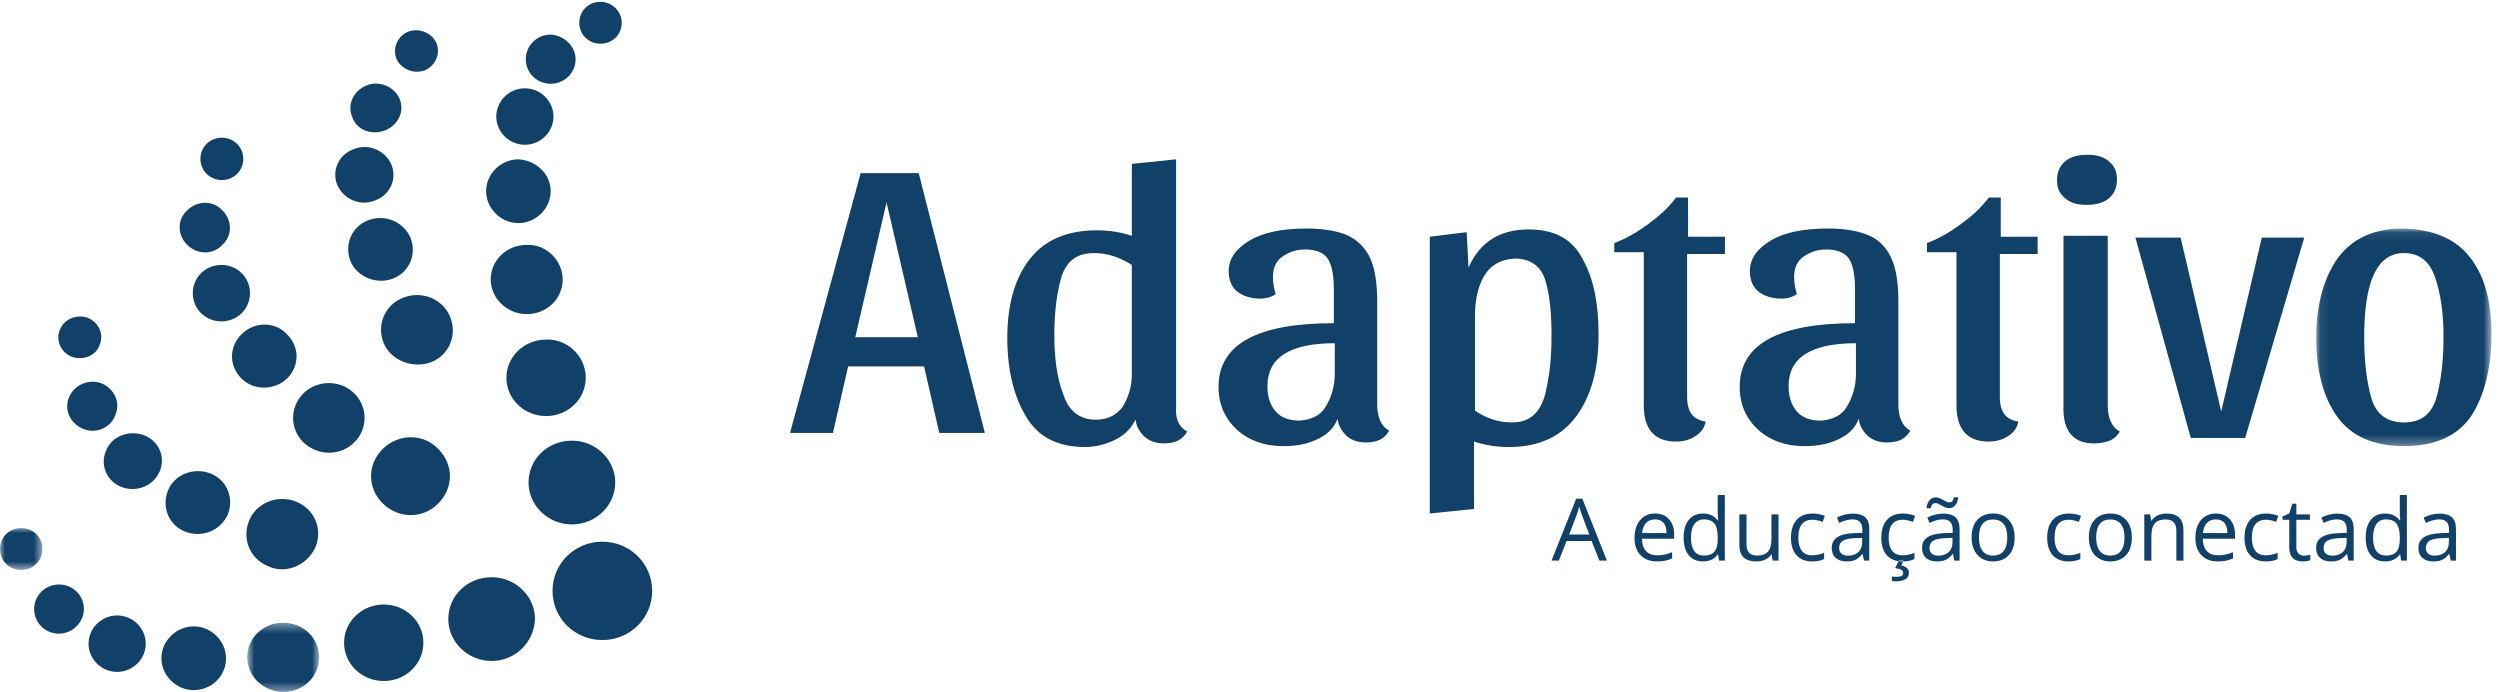 <?xml version="1.0" encoding="UTF-8"?>
<svg width="260px" height="72px" viewBox="0 0 260 72" version="1.1" xmlns="http://www.w3.org/2000/svg" xmlns:xlink="http://www.w3.org/1999/xlink">
    <!-- Generator: Sketch 49.3 (51167) - http://www.bohemiancoding.com/sketch -->
    <title>logo_scroll</title>
    <desc>Created with Sketch.</desc>
    <defs>
        <polygon id="path-1" points="0.096 0.095 18.323 0.095 18.323 22.724 0.096 22.724"></polygon>
        <polygon id="path-3" points="0.767 0.379 8.25 0.379 8.25 7.575 0.767 7.575"></polygon>
        <polygon id="path-5" points="0 0 4.413 0 4.413 4.356 0 4.356"></polygon>
    </defs>
    <g id="Page-1" stroke="none" stroke-width="1" fill="none" fill-rule="evenodd">
        <g id="Desktop-HD" transform="translate(-150, -9)">
            <g id="NAVBAR_SCROLL" transform="translate(0, -3)">
                <g id="logo_scroll" transform="translate(150, 12)">
                    <g id="Page-1">
                        <path d="M88.949,35.069 L95.454,35.069 L92.201,21.042 L88.949,35.069 Z M95.547,18.009 L102.424,45.022 L97.685,45.022 L96.105,38.103 L88.205,38.103 L86.625,45.022 L82.165,45.022 L89.506,18.009 L95.547,18.009 Z" id="Fill-1" fill="#114069"></path>
                        <g id="Group-121">
                            <path d="M113.777,26.322 C112.05,26.322 110.994,27.08 110.419,28.69 C109.939,30.299 109.651,32.288 109.651,34.844 C109.651,37.306 109.939,39.389 110.611,41.093 C111.186,42.798 112.338,43.65 113.968,43.65 C115.216,43.65 116.079,43.176 116.75,42.324 C117.326,41.377 117.71,40.241 117.71,38.916 L117.71,27.553 C116.367,26.701 115.12,26.322 113.777,26.322 M123.466,44.881 C123.274,45.259 122.89,45.638 122.506,45.828 C122.123,46.017 121.547,46.112 121.067,46.112 C120.3,46.112 119.628,45.922 119.053,45.449 C118.573,44.975 118.189,44.407 118.094,43.65 C117.614,44.597 116.942,45.259 115.983,45.733 C115.024,46.206 113.968,46.49 112.817,46.49 C110.035,46.49 107.925,45.449 106.678,43.271 C105.43,41.188 104.759,38.442 104.759,35.128 C104.759,31.719 105.526,28.974 107.061,26.985 C108.596,24.997 110.899,23.955 114.064,23.955 C115.407,23.955 116.559,24.145 117.71,24.523 L117.71,17.043 L122.315,16.57 L122.315,42.324 C122.219,43.555 122.602,44.407 123.466,44.881" id="Fill-2" fill="#114069"></path>
                            <path d="M137.855,42.324 C138.431,41.377 138.815,40.241 138.815,38.915 L138.815,35.696 C134.114,35.696 131.812,37.211 131.812,40.146 C131.812,41.283 132.099,42.135 132.675,42.798 C133.251,43.46 134.114,43.744 135.169,43.744 C136.32,43.65 137.28,43.271 137.855,42.324 M136.896,45.733 C135.841,46.206 134.785,46.396 133.442,46.396 C131.524,46.396 129.893,45.827 128.646,44.691 C127.399,43.555 126.727,42.04 126.727,40.241 C126.727,35.791 130.756,33.613 138.719,33.613 L138.719,30.015 C138.719,28.689 138.527,27.648 138.143,26.985 C137.759,26.322 136.896,25.944 135.745,25.944 C134.785,25.944 134.018,26.228 133.346,26.701 C132.675,27.174 132.387,27.932 132.387,28.784 C132.387,29.352 132.483,30.015 132.675,30.583 C132.291,30.867 131.716,31.057 131.044,31.057 C130.085,31.057 129.221,30.773 128.646,30.299 C128.07,29.826 127.782,29.068 127.782,28.216 C127.782,26.89 128.55,25.849 129.989,24.997 C131.428,24.145 133.442,23.766 135.937,23.766 C137.759,23.766 139.198,24.05 140.254,24.523 C141.309,25.091 142.076,25.849 142.556,26.985 C143.036,28.121 143.228,29.542 143.228,31.435 L143.228,42.04 C143.228,43.366 143.611,44.313 144.475,44.786 C144.283,45.165 143.899,45.543 143.515,45.733 C143.132,45.922 142.556,46.017 142.076,46.017 C141.309,46.017 140.637,45.827 140.062,45.354 C139.582,44.881 139.198,44.313 139.102,43.555 C138.719,44.597 137.951,45.259 136.896,45.733" id="Fill-4" fill="#114069"></path>
                            <path d="M154.356,28.69 C153.684,29.826 153.397,31.246 153.397,32.95 L153.397,42.703 C154.644,43.555 155.891,43.934 157.234,43.934 C158.961,43.934 160.016,43.082 160.592,41.377 C161.071,39.673 161.359,37.59 161.359,34.939 C161.359,32.477 161.167,30.583 160.688,29.068 C160.208,27.648 159.153,26.891 157.522,26.891 C156.083,26.985 155.027,27.553 154.356,28.69 M164.621,26.985 C165.772,29.068 166.252,31.625 166.252,34.844 C166.252,38.347 165.484,41.188 163.949,43.271 C162.414,45.354 160.112,46.49 156.946,46.49 C155.603,46.49 154.452,46.301 153.301,45.922 L153.301,52.929 L148.696,53.402 L148.696,24.618 L152.533,24.145 L152.725,27.837 C153.876,25.186 155.987,23.861 158.961,23.861 C161.743,23.861 163.566,24.902 164.621,26.985" id="Fill-6" fill="#114069"></path>
                            <path d="M167.883,26.512 L167.883,25.281 C169.13,24.808 170.281,24.145 171.432,23.293 C172.583,22.441 173.543,21.588 174.31,20.547 L175.557,20.547 L175.557,24.618 L179.395,24.618 L179.395,26.417 L175.461,26.417 L175.461,41.283 C175.461,42.135 175.653,42.703 175.941,43.082 C176.229,43.461 176.708,43.745 177.38,43.839 C177.284,44.502 176.9,44.976 176.325,45.354 C175.749,45.733 175.078,45.922 174.31,45.922 C172.104,45.922 170.952,44.692 170.952,42.135 L170.952,26.228 L167.883,26.228 L167.883,26.512 Z" id="Fill-8" fill="#114069"></path>
                            <path d="M192.057,42.324 C192.633,41.377 193.017,40.241 193.017,38.915 L193.017,35.696 C188.316,35.696 186.014,37.211 186.014,40.146 C186.014,41.283 186.301,42.135 186.877,42.798 C187.453,43.46 188.316,43.744 189.371,43.744 C190.522,43.65 191.482,43.271 192.057,42.324 M191.098,45.733 C190.043,46.206 188.988,46.396 187.644,46.396 C185.726,46.396 184.095,45.827 182.848,44.691 C181.601,43.555 180.929,42.04 180.929,40.241 C180.929,35.791 184.958,33.613 192.921,33.613 L192.921,30.015 C192.921,28.689 192.729,27.648 192.345,26.985 C191.961,26.322 191.098,25.944 189.947,25.944 C188.988,25.944 188.22,26.228 187.549,26.701 C186.877,27.174 186.589,27.932 186.589,28.784 C186.589,29.352 186.685,30.015 186.877,30.583 C186.493,30.867 185.918,31.057 185.246,31.057 C184.287,31.057 183.423,30.773 182.848,30.299 C182.272,29.826 181.984,29.068 181.984,28.216 C181.984,26.89 182.752,25.849 184.191,24.997 C185.63,24.145 187.644,23.766 190.139,23.766 C191.961,23.766 193.4,24.05 194.456,24.523 C195.511,24.997 196.278,25.849 196.758,26.985 C197.238,28.121 197.43,29.542 197.43,31.435 L197.43,42.04 C197.43,43.366 197.813,44.313 198.677,44.786 C198.485,45.165 198.101,45.543 197.717,45.733 C197.334,45.922 196.758,46.017 196.278,46.017 C195.511,46.017 194.839,45.827 194.264,45.354 C193.784,44.881 193.4,44.313 193.304,43.555 C192.921,44.597 192.153,45.259 191.098,45.733" id="Fill-10" fill="#114069"></path>
                            <path d="M200.404,26.512 L200.404,25.281 C201.651,24.808 202.802,24.145 203.953,23.293 C205.104,22.441 206.064,21.588 206.831,20.547 L208.078,20.547 L208.078,24.618 L211.916,24.618 L211.916,26.417 L207.982,26.417 L207.982,41.283 C207.982,42.135 208.174,42.703 208.462,43.082 C208.75,43.461 209.23,43.745 209.901,43.839 C209.805,44.502 209.421,44.976 208.846,45.354 C208.27,45.733 207.599,45.922 206.831,45.922 C204.625,45.922 203.474,44.692 203.474,42.135 L203.474,26.228 L200.404,26.228 L200.404,26.512 Z" id="Fill-12" fill="#114069"></path>
                            <path d="M219.207,42.135 C219.207,43.461 219.59,44.407 220.454,44.881 C220.262,45.26 219.878,45.638 219.399,45.828 C218.919,46.017 218.343,46.112 217.768,46.112 C216.712,46.112 215.945,45.828 215.369,45.165 C214.89,44.597 214.602,43.745 214.602,42.608 L214.602,24.524 L219.207,24.524 L219.207,42.135 Z M219.303,16.759 C219.878,17.233 220.166,17.801 220.166,18.653 C220.166,19.505 219.878,20.168 219.303,20.641 C218.727,21.115 217.96,21.304 217,21.304 C216.041,21.304 215.369,21.115 214.794,20.641 C214.218,20.168 213.93,19.6 213.93,18.748 C213.93,17.896 214.218,17.233 214.794,16.759 C215.369,16.286 216.137,16.097 217.096,16.097 C218.055,16.097 218.727,16.286 219.303,16.759 Z" id="Fill-14" fill="#114069"></path>
                            <polygon id="Fill-16" fill="#114069" points="239.64 24.713 233.5 45.544 227.84 45.544 222.084 24.713 226.785 24.713 231.006 42.798 235.227 24.713"></polygon>
                            <g id="Group-20" transform="translate(240.791, 23.671)">
                                <mask id="mask-2" fill="white">
                                    <use xlink:href="#path-1"></use>
                                </mask>
                                <g id="Clip-19"></g>
                                <path d="M12.567,17.801 C13.047,16.096 13.335,14.013 13.335,11.362 C13.335,8.9 13.047,6.912 12.471,5.208 C11.896,3.503 10.841,2.651 9.21,2.651 C6.428,2.651 5.085,5.586 5.085,11.362 C5.085,14.013 5.372,16.191 5.852,17.801 C6.332,19.41 7.483,20.263 9.21,20.263 C10.937,20.263 11.992,19.505 12.567,17.801 M16.117,3.125 C17.652,5.113 18.323,7.764 18.323,11.078 C18.323,14.676 17.556,17.517 16.213,19.6 C14.774,21.683 12.471,22.724 9.21,22.724 C6.044,22.724 3.742,21.683 2.303,19.694 C0.864,17.706 0.096,14.96 0.096,11.457 C0.096,8.048 0.864,5.302 2.303,3.219 C3.838,1.136 6.044,0.095 9.114,0.095 C12.28,0.189 14.582,1.136 16.117,3.125" id="Fill-18" fill="#114069" mask="url(#mask-2)"></path>
                            </g>
                            <path d="M64.659,2.367 C64.659,3.598 63.699,4.545 62.452,4.545 C61.205,4.545 60.246,3.598 60.246,2.367 C60.246,1.136 61.205,0.189 62.452,0.189 C63.603,0.189 64.659,1.136 64.659,2.367" id="Fill-21" fill="#114069"></path>
                            <path d="M59.862,6.155 C59.862,7.575 58.711,8.711 57.272,8.711 C55.833,8.711 54.682,7.575 54.682,6.155 C54.682,4.734 55.833,3.598 57.272,3.598 C58.711,3.693 59.862,4.829 59.862,6.155" id="Fill-23" fill="#114069"></path>
                            <path d="M57.56,12.12 C57.56,13.729 56.217,15.055 54.586,15.055 C52.955,15.055 51.612,13.729 51.612,12.12 C51.612,10.51 52.955,9.184 54.586,9.184 C56.217,9.184 57.56,10.51 57.56,12.12" id="Fill-25" fill="#114069"></path>
                            <path d="M57.272,19.884 C57.272,21.683 55.737,23.198 53.914,23.198 C52.091,23.198 50.556,21.683 50.556,19.884 C50.556,18.085 52.091,16.57 53.914,16.57 C55.737,16.665 57.272,18.085 57.272,19.884" id="Fill-27" fill="#114069"></path>
                            <path d="M58.519,29.068 C58.519,31.057 56.888,32.666 54.778,32.666 C52.763,32.666 51.036,31.057 51.036,29.068 C51.036,27.08 52.667,25.47 54.778,25.47 C56.792,25.375 58.519,27.08 58.519,29.068" id="Fill-29" fill="#114069"></path>
                            <path d="M60.917,39.294 C60.917,41.472 59.095,43.271 56.792,43.271 C54.49,43.271 52.667,41.472 52.667,39.294 C52.667,37.117 54.49,35.318 56.792,35.318 C58.999,35.223 60.917,37.022 60.917,39.294" id="Fill-31" fill="#114069"></path>
                            <path d="M63.987,50.183 C63.987,52.55 61.972,54.539 59.478,54.539 C56.984,54.539 54.969,52.55 54.969,50.183 C54.969,47.721 56.984,45.828 59.478,45.828 C61.972,45.828 63.987,47.816 63.987,50.183" id="Fill-33" fill="#114069"></path>
                            <path d="M67.824,61.451 C67.824,64.291 65.522,66.564 62.644,66.564 C59.766,66.564 57.464,64.291 57.464,61.451 C57.464,58.61 59.766,56.338 62.644,56.338 C65.522,56.338 67.824,58.61 67.824,61.451" id="Fill-35" fill="#114069"></path>
                            <path d="M51.132,68.742 C48.638,68.742 46.623,66.753 46.623,64.386 C46.623,61.924 48.638,60.031 51.132,60.031 C53.626,60.031 55.641,62.019 55.641,64.386 C55.545,66.848 53.53,68.742 51.132,68.742" id="Fill-37" fill="#114069"></path>
                            <path d="M39.908,70.825 C37.606,70.825 35.783,69.025 35.783,66.848 C35.783,64.67 37.606,62.871 39.908,62.871 C42.211,62.871 44.033,64.67 44.033,66.848 C44.033,69.025 42.211,70.825 39.908,70.825" id="Fill-39" fill="#114069"></path>
                            <g id="Group-43" transform="translate(24.943, 64.386)">
                                <mask id="mask-4" fill="white">
                                    <use xlink:href="#path-3"></use>
                                </mask>
                                <g id="Clip-42"></g>
                                <path d="M4.509,7.575 C2.494,7.575 0.767,5.965 0.767,3.977 C0.767,1.988 2.398,0.379 4.509,0.379 C6.619,0.379 8.25,1.988 8.25,3.977 C8.25,5.965 6.619,7.575 4.509,7.575" id="Fill-41" fill="#114069" mask="url(#mask-4)"></path>
                            </g>
                            <path d="M20.146,71.771 C18.323,71.771 16.788,70.256 16.788,68.457 C16.788,66.658 18.323,65.143 20.146,65.143 C21.969,65.143 23.504,66.658 23.504,68.457 C23.504,70.351 21.969,71.771 20.146,71.771" id="Fill-44" fill="#114069"></path>
                            <path d="M12.183,69.878 C10.552,69.878 9.209,68.552 9.209,66.942 C9.209,65.333 10.552,64.007 12.183,64.007 C13.814,64.007 15.157,65.333 15.157,66.942 C15.157,68.552 13.814,69.878 12.183,69.878" id="Fill-46" fill="#114069"></path>
                            <path d="M6.14,65.901 C4.701,65.901 3.55,64.765 3.55,63.345 C3.55,61.924 4.701,60.788 6.14,60.788 C7.579,60.788 8.73,61.924 8.73,63.345 C8.73,64.67 7.579,65.901 6.14,65.901" id="Fill-48" fill="#114069"></path>
                            <g id="Group-52" transform="translate(0, 54.917)">
                                <mask id="mask-6" fill="white">
                                    <use xlink:href="#path-5"></use>
                                </mask>
                                <g id="Clip-51"></g>
                                <path d="M2.206,4.356 C0.959,4.356 -9.59328467e-05,3.409 -9.59328467e-05,2.178 C-9.59328467e-05,0.947 0.959,0 2.206,0 C3.453,0 4.413,0.947 4.413,2.178 C4.413,3.409 3.453,4.356 2.206,4.356" id="Fill-50" fill="#114069" mask="url(#mask-6)"></path>
                            </g>
                            <path d="M39.812,52.361 C38.181,50.751 38.181,48.289 39.812,46.68 C41.443,45.07 44.033,45.07 45.568,46.68 C47.199,48.289 47.199,50.751 45.568,52.361 C44.033,53.971 41.443,53.971 39.812,52.361" id="Fill-53" fill="#114069"></path>
                            <path d="M31.562,46.017 C30.123,44.597 30.123,42.325 31.562,40.904 C33.001,39.484 35.399,39.484 36.838,40.904 C38.277,42.325 38.277,44.597 36.838,46.017 C35.399,47.438 33.097,47.438 31.562,46.017" id="Fill-55" fill="#114069"></path>
                            <path d="M25.134,39.389 C23.791,38.064 23.791,36.075 25.134,34.75 C26.477,33.424 28.588,33.424 29.835,34.75 C31.178,36.075 31.178,38.064 29.835,39.389 C28.492,40.62 26.381,40.62 25.134,39.389" id="Fill-57" fill="#114069"></path>
                            <path d="M20.913,32.572 C19.762,31.436 19.762,29.542 20.913,28.406 C22.064,27.269 23.983,27.269 25.134,28.406 C26.286,29.542 26.286,31.436 25.134,32.572 C23.983,33.708 22.064,33.708 20.913,32.572" id="Fill-59" fill="#114069"></path>
                            <path d="M19.474,25.47 C18.419,24.429 18.419,22.819 19.474,21.872 C20.53,20.831 22.16,20.831 23.12,21.872 C24.175,22.914 24.175,24.523 23.12,25.47 C22.16,26.512 20.53,26.512 19.474,25.47" id="Fill-61" fill="#114069"></path>
                            <path d="M21.489,18.085 C20.626,17.233 20.626,15.813 21.489,14.96 C22.352,14.108 23.791,14.108 24.655,14.96 C25.518,15.813 25.518,17.233 24.655,18.085 C23.791,18.937 22.352,18.937 21.489,18.085" id="Fill-63" fill="#114069"></path>
                            <path d="M27.917,58.894 C25.998,58.137 25.135,56.054 25.902,54.16 C26.67,52.266 28.876,51.414 30.795,52.171 C32.713,52.929 33.577,55.012 32.809,56.906 C31.946,58.799 29.739,59.746 27.917,58.894" id="Fill-65" fill="#114069"></path>
                            <path d="M19.283,55.296 C17.556,54.633 16.788,52.74 17.46,51.035 C18.131,49.331 20.146,48.574 21.873,49.236 C23.6,49.899 24.367,51.793 23.696,53.497 C22.928,55.202 21.009,55.959 19.283,55.296" id="Fill-67" fill="#114069"></path>
                            <path d="M12.663,50.657 C11.128,50.089 10.361,48.384 11.032,46.869 C11.608,45.354 13.43,44.692 14.965,45.26 C16.5,45.828 17.268,47.532 16.596,49.047 C15.925,50.562 14.198,51.225 12.663,50.657" id="Fill-69" fill="#114069"></path>
                            <path d="M8.634,44.597 C7.291,44.029 6.619,42.609 7.195,41.283 C7.771,39.957 9.306,39.389 10.553,39.863 C11.896,40.431 12.567,41.851 11.992,43.177 C11.512,44.502 9.977,45.165 8.634,44.597" id="Fill-71" fill="#114069"></path>
                            <path d="M7.483,37.116 C6.331,36.643 5.756,35.412 6.236,34.276 C6.715,33.14 7.962,32.666 9.114,33.045 C10.265,33.518 10.84,34.749 10.361,35.886 C9.977,37.022 8.634,37.495 7.483,37.116" id="Fill-73" fill="#114069"></path>
                            <path d="M39.908,35.696 C39.141,33.802 40.004,31.719 41.923,30.962 C43.842,30.204 46.048,31.057 46.815,32.95 C47.583,34.844 46.719,36.927 44.801,37.685 C42.882,38.347 40.676,37.495 39.908,35.696" id="Fill-75" fill="#114069"></path>
                            <path d="M36.455,27.174 C35.783,25.47 36.551,23.576 38.277,22.914 C40.004,22.251 41.923,23.008 42.69,24.713 C43.362,26.417 42.594,28.311 40.867,28.974 C39.141,29.636 37.126,28.784 36.455,27.174" id="Fill-77" fill="#114069"></path>
                            <path d="M35.112,19.316 C34.44,17.801 35.208,16.097 36.742,15.528 C38.277,14.866 40.004,15.623 40.676,17.043 C41.347,18.558 40.58,20.263 39.045,20.831 C37.51,21.494 35.783,20.736 35.112,19.316" id="Fill-79" fill="#114069"></path>
                            <path d="M36.646,12.214 C36.071,10.889 36.742,9.469 38.085,8.9 C39.428,8.332 40.963,8.995 41.539,10.226 C42.114,11.552 41.443,12.972 40.1,13.54 C38.661,14.108 37.126,13.54 36.646,12.214" id="Fill-81" fill="#114069"></path>
                            <path d="M41.251,6.155 C40.772,5.018 41.347,3.788 42.402,3.314 C43.554,2.841 44.897,3.409 45.376,4.45 C45.856,5.587 45.28,6.817 44.225,7.291 C43.074,7.764 41.731,7.196 41.251,6.155" id="Fill-83" fill="#114069"></path>
                            <path d="M165.291,55.591 L164.536,53.605 C164.438,53.353 164.338,53.044 164.234,52.679 C164.169,52.96 164.076,53.268 163.954,53.605 L163.189,55.591 L165.291,55.591 Z M166.335,58.301 L165.527,56.262 L162.923,56.262 L162.124,58.301 L161.359,58.301 L163.927,51.863 L164.563,51.863 L167.118,58.301 L166.335,58.301 Z" id="Fill-85" fill="#114069"></path>
                            <path d="M172.121,54.017 C171.729,54.017 171.418,54.142 171.186,54.393 C170.953,54.645 170.816,54.993 170.775,55.438 L173.32,55.438 C173.32,54.979 173.216,54.627 173.009,54.383 C172.802,54.139 172.506,54.017 172.121,54.017 M172.32,58.389 C171.601,58.389 171.033,58.173 170.617,57.741 C170.2,57.308 169.992,56.707 169.992,55.938 C169.992,55.162 170.186,54.547 170.573,54.091 C170.959,53.635 171.478,53.407 172.13,53.407 C172.74,53.407 173.223,53.605 173.578,54.001 C173.934,54.397 174.111,54.92 174.111,55.569 L174.111,56.03 L170.757,56.03 C170.771,56.594 170.916,57.023 171.189,57.314 C171.464,57.607 171.849,57.754 172.347,57.754 C172.872,57.754 173.39,57.645 173.902,57.429 L173.902,58.078 C173.641,58.189 173.396,58.268 173.163,58.316 C172.93,58.364 172.649,58.389 172.32,58.389" id="Fill-87" fill="#114069"></path>
                            <path d="M177.209,57.779 C177.712,57.779 178.077,57.644 178.304,57.374 C178.531,57.103 178.644,56.667 178.644,56.065 L178.644,55.91 C178.644,55.231 178.529,54.744 178.3,54.453 C178.069,54.162 177.704,54.017 177.199,54.017 C176.768,54.017 176.436,54.182 176.206,54.515 C175.977,54.846 175.863,55.315 175.863,55.92 C175.863,56.534 175.976,56.997 176.204,57.311 C176.432,57.623 176.768,57.779 177.209,57.779 Z M178.683,57.657 L178.644,57.657 C178.303,58.145 177.793,58.389 177.115,58.389 C176.478,58.389 175.983,58.174 175.629,57.744 C175.275,57.315 175.098,56.703 175.098,55.91 C175.098,55.119 175.275,54.503 175.631,54.065 C175.987,53.627 176.482,53.407 177.115,53.407 C177.776,53.407 178.282,53.644 178.634,54.117 L178.693,54.117 L178.661,53.771 L178.644,53.433 L178.644,51.477 L179.382,51.477 L179.382,58.301 L178.781,58.301 L178.683,57.657 Z" id="Fill-89" fill="#114069"></path>
                            <path d="M181.639,53.495 L181.639,56.613 C181.639,57.005 181.729,57.297 181.909,57.49 C182.09,57.682 182.374,57.779 182.758,57.779 C183.268,57.779 183.641,57.642 183.876,57.367 C184.112,57.093 184.229,56.644 184.229,56.021 L184.229,53.495 L184.967,53.495 L184.967,58.302 L184.358,58.302 L184.252,57.657 L184.211,57.657 C184.06,57.894 183.85,58.074 183.582,58.2 C183.315,58.326 183.009,58.389 182.664,58.389 C182.072,58.389 181.629,58.25 181.335,57.972 C181.039,57.695 180.892,57.25 180.892,56.639 L180.892,53.495 L181.639,53.495 Z" id="Fill-91" fill="#114069"></path>
                            <path d="M188.477,58.389 C187.772,58.389 187.226,58.175 186.84,57.747 C186.453,57.318 186.26,56.712 186.26,55.928 C186.26,55.125 186.457,54.503 186.849,54.065 C187.241,53.626 187.8,53.407 188.526,53.407 C188.76,53.407 188.994,53.432 189.228,53.481 C189.462,53.531 189.646,53.59 189.779,53.656 L189.553,54.276 C189.39,54.21 189.211,54.158 189.019,54.116 C188.826,54.072 188.657,54.051 188.508,54.051 C187.519,54.051 187.024,54.674 187.024,55.92 C187.024,56.511 187.145,56.964 187.386,57.28 C187.628,57.595 187.985,57.753 188.459,57.753 C188.866,57.753 189.281,57.667 189.708,57.495 L189.708,58.139 C189.382,58.306 188.972,58.389 188.477,58.389" id="Fill-93" fill="#114069"></path>
                            <path d="M192.191,57.788 C192.651,57.788 193.012,57.664 193.274,57.415 C193.535,57.167 193.667,56.82 193.667,56.371 L193.667,55.937 L192.929,55.968 C192.343,55.989 191.92,56.078 191.66,56.238 C191.401,56.397 191.272,56.645 191.272,56.982 C191.272,57.245 191.353,57.445 191.514,57.582 C191.675,57.72 191.901,57.788 192.191,57.788 Z M193.858,58.301 L193.711,57.617 L193.675,57.617 C193.433,57.918 193.191,58.122 192.949,58.229 C192.708,58.336 192.406,58.389 192.045,58.389 C191.562,58.389 191.183,58.266 190.91,58.021 C190.635,57.775 190.498,57.426 190.498,56.973 C190.498,56.002 191.285,55.493 192.858,55.446 L193.685,55.42 L193.685,55.122 C193.685,54.744 193.603,54.467 193.438,54.287 C193.274,54.107 193.011,54.017 192.649,54.017 C192.243,54.017 191.785,54.139 191.272,54.384 L191.045,53.828 C191.285,53.699 191.548,53.598 191.834,53.526 C192.119,53.453 192.406,53.416 192.693,53.416 C193.274,53.416 193.704,53.543 193.984,53.797 C194.264,54.052 194.405,54.459 194.405,55.021 L194.405,58.301 L193.858,58.301 Z" id="Fill-95" fill="#114069"></path>
                            <path d="M198.529,59.569 C198.529,59.853 198.414,60.071 198.189,60.227 C197.962,60.381 197.626,60.459 197.183,60.459 C197.031,60.459 196.889,60.446 196.755,60.42 L196.755,59.955 C196.889,59.978 197.043,59.99 197.217,59.99 C197.451,59.99 197.629,59.961 197.749,59.902 C197.869,59.844 197.928,59.735 197.928,59.578 C197.928,59.451 197.87,59.35 197.753,59.273 C197.635,59.195 197.416,59.132 197.092,59.082 L197.484,58.302 L197.972,58.302 L197.729,58.805 C198.262,58.92 198.529,59.174 198.529,59.569 M197.871,58.389 C197.165,58.389 196.62,58.175 196.233,57.747 C195.847,57.318 195.654,56.712 195.654,55.928 C195.654,55.125 195.85,54.503 196.243,54.065 C196.634,53.626 197.193,53.407 197.919,53.407 C198.154,53.407 198.388,53.432 198.622,53.481 C198.856,53.531 199.039,53.59 199.172,53.656 L198.946,54.276 C198.783,54.21 198.605,54.158 198.413,54.116 C198.221,54.072 198.05,54.051 197.902,54.051 C196.912,54.051 196.418,54.674 196.418,55.919 C196.418,56.511 196.538,56.964 196.78,57.28 C197.022,57.595 197.379,57.753 197.852,57.753 C198.259,57.753 198.674,57.667 199.101,57.495 L199.101,58.139 C198.775,58.306 198.366,58.389 197.871,58.389" id="Fill-97" fill="#114069"></path>
                            <path d="M201.585,57.788 C202.045,57.788 202.405,57.664 202.666,57.415 C202.929,57.167 203.061,56.82 203.061,56.371 L203.061,55.937 L202.323,55.968 C201.737,55.989 201.313,56.078 201.054,56.238 C200.795,56.397 200.666,56.645 200.666,56.982 C200.666,57.245 200.746,57.445 200.908,57.582 C201.069,57.72 201.294,57.788 201.585,57.788 Z M202.679,52.85 C202.55,52.85 202.426,52.823 202.305,52.769 C202.184,52.715 202.064,52.655 201.947,52.589 C201.831,52.524 201.718,52.463 201.609,52.409 C201.502,52.355 201.397,52.328 201.296,52.328 C201.148,52.328 201.036,52.372 200.961,52.459 C200.886,52.547 200.827,52.68 200.786,52.859 L200.35,52.859 C200.389,52.505 200.492,52.227 200.663,52.028 C200.833,51.828 201.053,51.727 201.323,51.727 C201.459,51.727 201.591,51.754 201.718,51.809 C201.845,51.863 201.967,51.922 202.083,51.989 C202.198,52.054 202.309,52.114 202.416,52.168 C202.522,52.223 202.624,52.249 202.718,52.249 C202.863,52.249 202.971,52.206 203.042,52.119 C203.113,52.033 203.171,51.9 203.216,51.718 L203.655,51.718 C203.617,52.072 203.514,52.349 203.346,52.549 C203.18,52.75 202.957,52.85 202.679,52.85 Z M203.251,58.301 L203.105,57.617 L203.069,57.617 C202.827,57.918 202.585,58.122 202.343,58.229 C202.101,58.336 201.8,58.389 201.438,58.389 C200.956,58.389 200.577,58.266 200.303,58.021 C200.029,57.775 199.892,57.426 199.892,56.973 C199.892,56.002 200.679,55.493 202.252,55.446 L203.079,55.42 L203.079,55.122 C203.079,54.744 202.995,54.467 202.831,54.287 C202.666,54.107 202.404,54.017 202.043,54.017 C201.637,54.017 201.178,54.139 200.666,54.384 L200.439,53.828 C200.679,53.699 200.941,53.598 201.227,53.526 C201.513,53.453 201.8,53.416 202.087,53.416 C202.668,53.416 203.098,53.543 203.378,53.797 C203.658,54.052 203.798,54.459 203.798,55.021 L203.798,58.301 L203.251,58.301 Z" id="Fill-99" fill="#114069"></path>
                            <path d="M205.811,55.894 C205.811,56.507 205.934,56.976 206.184,57.297 C206.432,57.619 206.798,57.78 207.281,57.78 C207.765,57.78 208.13,57.62 208.382,57.299 C208.631,56.979 208.757,56.511 208.757,55.894 C208.757,55.283 208.631,54.819 208.382,54.501 C208.13,54.184 207.761,54.025 207.273,54.025 C206.79,54.025 206.426,54.182 206.179,54.494 C205.933,54.808 205.811,55.273 205.811,55.894 M209.521,55.894 C209.521,56.678 209.321,57.289 208.921,57.729 C208.522,58.169 207.969,58.389 207.264,58.389 C206.829,58.389 206.442,58.288 206.103,58.086 C205.767,57.885 205.506,57.595 205.321,57.218 C205.138,56.84 205.047,56.4 205.047,55.894 C205.047,55.11 205.245,54.5 205.642,54.062 C206.039,53.625 206.59,53.407 207.295,53.407 C207.976,53.407 208.517,53.631 208.919,54.078 C209.32,54.525 209.521,55.13 209.521,55.894" id="Fill-101" fill="#114069"></path>
                            <path d="M215.124,58.389 C214.419,58.389 213.873,58.175 213.487,57.747 C213.1,57.318 212.907,56.712 212.907,55.928 C212.907,55.125 213.104,54.503 213.496,54.065 C213.888,53.626 214.447,53.407 215.173,53.407 C215.407,53.407 215.641,53.432 215.875,53.481 C216.11,53.531 216.293,53.59 216.426,53.656 L216.2,54.276 C216.037,54.21 215.859,54.158 215.666,54.116 C215.474,54.072 215.304,54.051 215.155,54.051 C214.166,54.051 213.671,54.674 213.671,55.92 C213.671,56.511 213.792,56.964 214.034,57.28 C214.275,57.595 214.632,57.753 215.106,57.753 C215.513,57.753 215.928,57.667 216.355,57.495 L216.355,58.139 C216.029,58.306 215.619,58.389 215.124,58.389" id="Fill-103" fill="#114069"></path>
                            <path d="M218.004,55.894 C218.004,56.507 218.128,56.976 218.377,57.297 C218.625,57.619 218.991,57.78 219.474,57.78 C219.957,57.78 220.323,57.62 220.574,57.299 C220.824,56.979 220.95,56.511 220.95,55.894 C220.95,55.283 220.824,54.819 220.574,54.501 C220.323,54.184 219.954,54.025 219.466,54.025 C218.982,54.025 218.618,54.182 218.372,54.494 C218.127,54.808 218.004,55.273 218.004,55.894 M221.713,55.894 C221.713,56.678 221.514,57.289 221.114,57.729 C220.714,58.169 220.161,58.389 219.456,58.389 C219.022,58.389 218.635,58.288 218.296,58.086 C217.959,57.885 217.699,57.595 217.514,57.218 C217.331,56.84 217.239,56.4 217.239,55.894 C217.239,55.11 217.438,54.5 217.835,54.062 C218.231,53.625 218.783,53.407 219.488,53.407 C220.169,53.407 220.71,53.631 221.112,54.078 C221.513,54.525 221.713,55.13 221.713,55.894" id="Fill-105" fill="#114069"></path>
                            <path d="M226.339,58.301 L226.339,55.192 C226.339,54.8 226.249,54.508 226.069,54.315 C225.888,54.121 225.605,54.025 225.22,54.025 C224.71,54.025 224.337,54.161 224.1,54.434 C223.862,54.705 223.744,55.154 223.744,55.779 L223.744,58.301 L223.007,58.301 L223.007,53.494 L223.607,53.494 L223.726,54.152 L223.762,54.152 C223.913,53.916 224.125,53.732 224.399,53.602 C224.67,53.472 224.974,53.407 225.308,53.407 C225.895,53.407 226.336,53.546 226.633,53.826 C226.928,54.105 227.078,54.552 227.078,55.165 L227.078,58.301 L226.339,58.301 Z" id="Fill-107" fill="#114069"></path>
                            <path d="M230.449,54.017 C230.058,54.017 229.746,54.142 229.514,54.393 C229.282,54.645 229.145,54.993 229.103,55.438 L231.648,55.438 C231.648,54.979 231.546,54.627 231.338,54.383 C231.13,54.139 230.834,54.017 230.449,54.017 M230.649,58.389 C229.929,58.389 229.361,58.173 228.945,57.741 C228.529,57.308 228.321,56.707 228.321,55.938 C228.321,55.162 228.514,54.547 228.901,54.091 C229.287,53.635 229.806,53.407 230.458,53.407 C231.068,53.407 231.551,53.605 231.906,54.001 C232.262,54.397 232.44,54.92 232.44,55.569 L232.44,56.03 L229.085,56.03 C229.1,56.594 229.244,57.023 229.518,57.314 C229.792,57.607 230.178,57.754 230.676,57.754 C231.2,57.754 231.718,57.645 232.231,57.429 L232.231,58.078 C231.97,58.189 231.724,58.268 231.491,58.316 C231.258,58.364 230.978,58.389 230.649,58.389" id="Fill-109" fill="#114069"></path>
                            <path d="M235.644,58.389 C234.938,58.389 234.393,58.175 234.006,57.747 C233.619,57.318 233.427,56.712 233.427,55.928 C233.427,55.125 233.623,54.503 234.016,54.065 C234.407,53.626 234.966,53.407 235.693,53.407 C235.927,53.407 236.161,53.432 236.395,53.481 C236.629,53.531 236.812,53.59 236.945,53.656 L236.719,54.276 C236.556,54.21 236.378,54.158 236.186,54.116 C235.994,54.072 235.823,54.051 235.675,54.051 C234.685,54.051 234.191,54.674 234.191,55.92 C234.191,56.511 234.311,56.964 234.553,57.28 C234.795,57.595 235.152,57.753 235.625,57.753 C236.032,57.753 236.448,57.667 236.874,57.495 L236.874,58.139 C236.548,58.306 236.139,58.389 235.644,58.389" id="Fill-111" fill="#114069"></path>
                            <path d="M239.603,57.788 C239.734,57.788 239.859,57.779 239.981,57.76 C240.102,57.741 240.198,57.721 240.27,57.7 L240.27,58.258 C240.189,58.296 240.071,58.327 239.917,58.352 C239.761,58.377 239.621,58.389 239.497,58.389 C238.555,58.389 238.084,57.899 238.084,56.92 L238.084,54.06 L237.385,54.06 L237.385,53.709 L238.084,53.407 L238.394,52.381 L238.821,52.381 L238.821,53.494 L240.233,53.494 L240.233,54.06 L238.821,54.06 L238.821,56.889 C238.821,57.178 238.89,57.401 239.029,57.556 C239.17,57.711 239.36,57.788 239.603,57.788" id="Fill-113" fill="#114069"></path>
                            <path d="M242.571,57.788 C243.031,57.788 243.391,57.664 243.652,57.415 C243.915,57.167 244.047,56.82 244.047,56.371 L244.047,55.937 L243.309,55.968 C242.723,55.989 242.3,56.078 242.04,56.238 C241.781,56.397 241.652,56.645 241.652,56.982 C241.652,57.245 241.732,57.445 241.894,57.582 C242.055,57.72 242.28,57.788 242.571,57.788 Z M244.237,58.301 L244.091,57.617 L244.055,57.617 C243.812,57.918 243.571,58.122 243.329,58.229 C243.087,58.336 242.786,58.389 242.424,58.389 C241.942,58.389 241.563,58.266 241.289,58.021 C241.015,57.775 240.878,57.426 240.878,56.973 C240.878,56.002 241.665,55.493 243.238,55.446 L244.065,55.42 L244.065,55.122 C244.065,54.744 243.982,54.467 243.817,54.287 C243.652,54.107 243.39,54.017 243.029,54.017 C242.623,54.017 242.164,54.139 241.652,54.384 L241.425,53.828 C241.665,53.699 241.927,53.598 242.213,53.526 C242.499,53.453 242.786,53.416 243.073,53.416 C243.654,53.416 244.084,53.543 244.364,53.797 C244.644,54.052 244.784,54.459 244.784,55.021 L244.784,58.301 L244.237,58.301 Z" id="Fill-115" fill="#114069"></path>
                            <path d="M248.143,57.779 C248.646,57.779 249.012,57.644 249.239,57.374 C249.465,57.103 249.579,56.667 249.579,56.065 L249.579,55.91 C249.579,55.231 249.463,54.744 249.234,54.453 C249.004,54.162 248.638,54.017 248.134,54.017 C247.702,54.017 247.37,54.182 247.141,54.515 C246.912,54.846 246.797,55.315 246.797,55.92 C246.797,56.534 246.911,56.997 247.139,57.311 C247.366,57.623 247.702,57.779 248.143,57.779 Z M249.618,57.657 L249.579,57.657 C249.238,58.145 248.728,58.389 248.049,58.389 C247.412,58.389 246.917,58.174 246.563,57.744 C246.209,57.315 246.033,56.703 246.033,55.91 C246.033,55.119 246.209,54.503 246.565,54.065 C246.921,53.627 247.415,53.407 248.049,53.407 C248.71,53.407 249.217,53.644 249.569,54.117 L249.628,54.117 L249.596,53.771 L249.579,53.433 L249.579,51.477 L250.316,51.477 L250.316,58.301 L249.716,58.301 L249.618,57.657 Z" id="Fill-117" fill="#114069"></path>
                            <path d="M253.209,57.788 C253.668,57.788 254.028,57.664 254.29,57.415 C254.553,57.167 254.684,56.82 254.684,56.371 L254.684,55.937 L253.946,55.968 C253.359,55.989 252.936,56.078 252.677,56.238 C252.418,56.397 252.289,56.645 252.289,56.982 C252.289,57.245 252.369,57.445 252.531,57.582 C252.692,57.72 252.918,57.788 253.209,57.788 Z M254.875,58.301 L254.728,57.617 L254.693,57.617 C254.45,57.918 254.208,58.122 253.966,58.229 C253.725,58.336 253.423,58.389 253.062,58.389 C252.579,58.389 252.2,58.266 251.927,58.021 C251.652,57.775 251.515,57.426 251.515,56.973 C251.515,56.002 252.302,55.493 253.875,55.446 L254.702,55.42 L254.702,55.122 C254.702,54.744 254.619,54.467 254.455,54.287 C254.29,54.107 254.028,54.017 253.666,54.017 C253.26,54.017 252.802,54.139 252.289,54.384 L252.062,53.828 C252.302,53.699 252.565,53.598 252.851,53.526 C253.137,53.453 253.423,53.416 253.71,53.416 C254.292,53.416 254.721,53.543 255.001,53.797 C255.282,54.052 255.422,54.459 255.422,55.021 L255.422,58.301 L254.875,58.301 Z" id="Fill-119" fill="#114069"></path>
                        </g>
                    </g>
                </g>
            </g>
        </g>
    </g>
</svg>